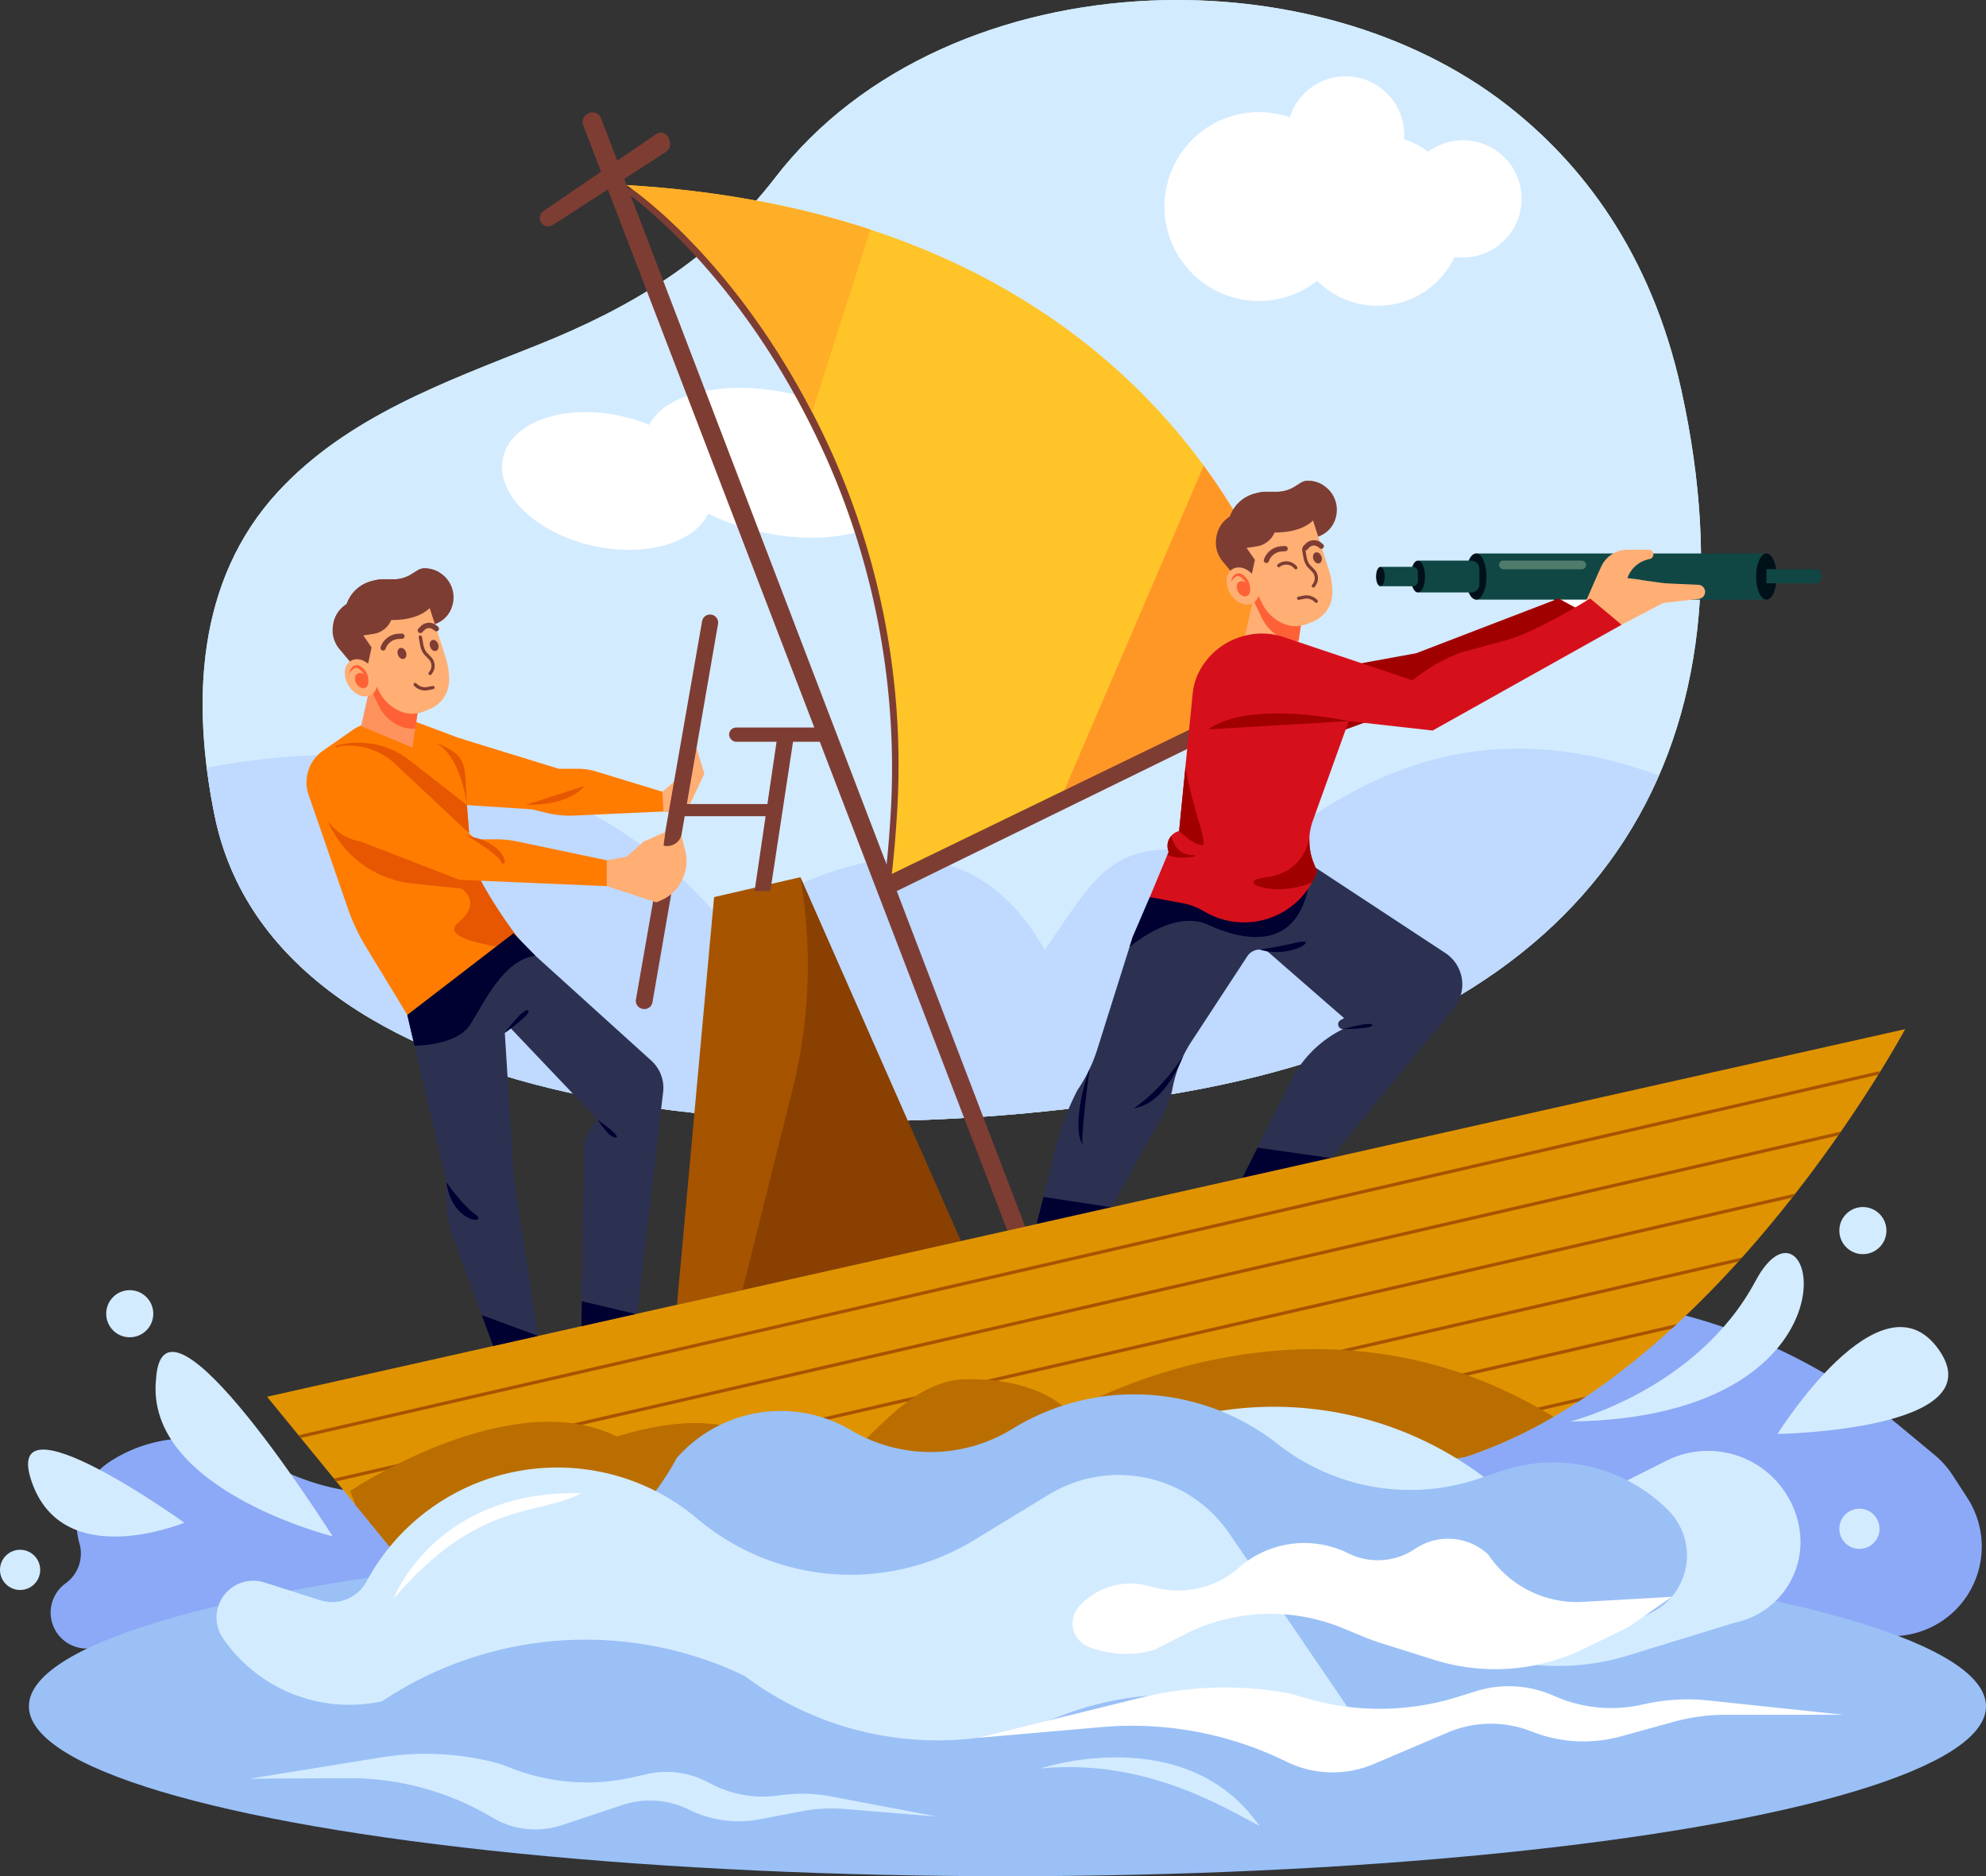 <svg xmlns="http://www.w3.org/2000/svg" xmlns:xlink="http://www.w3.org/1999/xlink" width="539.752" height="509.799" viewBox="0 0 539.752 509.799">
  <rect x="0" y="0" width="539.752" height="509.799" fill="#333333" stroke="none"/>
  <defs>
    <clipPath id="clip-path">
      <path id="Path_34856" data-name="Path 34856" d="M1284.43,1792.2l445.208-99.886s-50.046,93.363-119.405,116.194l-272.8,48.517Z" transform="translate(-1284.43 -1692.31)" fill="#e09300"/>
    </clipPath>
  </defs>
  <g id="_08" data-name="08" transform="translate(-896.13 -196.264)">
    <path id="Path_34779" data-name="Path 34779" d="M985.853,2125.9h0a38.849,38.849,0,0,1,41.326-.594h0a63.876,63.876,0,0,0,55.906,5.136l25.267-9.605a123.233,123.233,0,0,1,83.664-1.418h0a111.411,111.411,0,0,0,97.779-12.678h0a153.05,153.05,0,0,1,182.572,9.652l9.346,7.755a24.325,24.325,0,0,1,4.869,5.478l4.006,6.168a24.336,24.336,0,0,1-.094,26.626h0a24.329,24.329,0,0,1-20.155,10.948l-490.832,3.364a9.772,9.772,0,0,1-5.776-17.7h0a9.995,9.995,0,0,0,3.77-10.854h0A20.017,20.017,0,0,1,985.853,2125.9Z" transform="translate(-59.777 -1532.536)" fill="#8ba9f6"/>
    <path id="Path_34780" data-name="Path 34780" d="M1448.408,196.416c34.953-1.5,70.481,8.009,96.572,28.2,20.433,15.809,39.36,40.141,47.616,77.531,22.018,99.708-23.62,171.189-135.21,190.852s-246.9,5.643-263.376-75.12c-6.269-30.719-5.069-63.86,17.215-88,18.826-20.388,45.408-29.822,70.528-39.863,25.4-10.153,47.584-23.375,64.543-45.42C1369.817,214.014,1408.738,198.121,1448.408,196.416Z" transform="translate(-239.536)" fill="#c0efed"/>
    <path id="Path_34781" data-name="Path 34781" d="M1448.408,196.416c34.953-1.5,70.481,8.009,96.572,28.2,20.433,15.809,39.36,40.141,47.616,77.531,22.018,99.708-23.62,171.189-135.21,190.852s-246.9,5.643-263.376-75.12c-6.269-30.719-5.069-63.86,17.215-88,18.826-20.388,45.408-29.822,70.528-39.863,25.4-10.153,47.584-23.375,64.543-45.42C1369.817,214.014,1408.738,198.121,1448.408,196.416Z" transform="translate(-239.536)" fill="#d3ebff"/>
    <path id="Path_34782" data-name="Path 34782" d="M1704.763,761.725c-17.9-4.011-34.27-.226-38.609,8.454a45.778,45.778,0,0,0-7.477-2.355c-15.645-3.5-30.093,1.536-32.269,11.256s8.746,20.441,24.39,23.945c14.218,3.178,27.444-.69,31.373-8.718a63.923,63.923,0,0,0,14.187,4.936c19.482,4.363,37.156-.5,39.476-10.86S1724.237,766.082,1704.763,761.725Z" transform="translate(-593.556 -458.468)" fill="#fff"/>
    <path id="Path_34783" data-name="Path 34783" d="M2615.028,368.22a25.545,25.545,0,0,0,15.819-5.478,23.177,23.177,0,0,0,37.354-6.506,15.923,15.923,0,1,0-7.179-28.568,23.031,23.031,0,0,0-6.557-3.4c.028-.385.058-.77.058-1.161a15.929,15.929,0,0,0-31.117-4.8,25.665,25.665,0,1,0-8.378,49.921Z" transform="translate(-1376.738 -90.175)" fill="#fff"/>
    <path id="Path_34784" data-name="Path 34784" d="M1591.367,1291.878c-60.659-22.512-95.249,13.045-113.082,23.968-34.341-10.654-39.016,2.1-53.831,23.435-24.173-42.99-66.436-19.792-86.727-6.613-44.1-54.5-112.022-48.558-141.037-42.913.548,4.359,1.271,8.7,2.148,13,16.478,80.767,151.788,94.781,263.376,75.12C1529.046,1366.1,1572.206,1335.74,1591.367,1291.878Z" transform="translate(-244.382 -884.875)" fill="#bfd9ff"/>
    <ellipse id="Ellipse_2110" data-name="Ellipse 2110" cx="265.948" cy="46.171" rx="265.948" ry="46.171" transform="translate(903.986 613.721)" fill="#9ac0f6"/>
    <path id="Path_34785" data-name="Path 34785" d="M1797.8,469.63s32.771,21.273,56.152,73.595a207.434,207.434,0,0,1,17.36,96.7c-.331,5.69-.83,11.639-1.538,17.757l112.019-53.715S1959.636,479.3,1797.8,469.63Z" transform="translate(-733.137 -222.271)" fill="#7e3d33"/>
    <path id="Path_34786" data-name="Path 34786" d="M3158.21,1026.7l7.116-9.478,17.633,7.12-19.265,9.189Z" transform="translate(-1839.269 -667.509)" fill="#fff"/>
    <path id="Path_34787" data-name="Path 34787" d="M3161.36,1031.915l-5.88-7.318,7.49-9.977,18.775,7.574Zm-4.86-7.34,5.088,6.336,18.147-8.656-16.495-6.66Z" transform="translate(-1837.05 -665.395)"/>
    <rect id="Rectangle_18222" data-name="Rectangle 18222" width="78.89" height="12.536" transform="translate(1297.313 346.653)" fill="#104745"/>
    <path id="Path_34788" data-name="Path 34788" d="M2429.335,1462.665l-4.688,10.906L2415.056,1504a42.084,42.084,0,0,1-5.4,11.116h0a73.809,73.809,0,0,0-6.049,16.088l-6.168,24.93,18.652-4.282,15.845-28.207a37.613,37.613,0,0,0,3.411-8.224h0a35.358,35.358,0,0,1,5.292-13.508l15.125-23.089a4.072,4.072,0,0,1,3.445-1.9h0a4.078,4.078,0,0,1,2.675,1l20.254,17.65-.935.5a1.308,1.308,0,0,0,.634,2.462h0a31.121,31.121,0,0,0-14.153,14.037l-16.424,32.848,20.792-3.976,39.872-48.541a10.222,10.222,0,0,0,2.325-6.49h0a10.225,10.225,0,0,0-4.605-8.542L2473.332,1454Z" transform="translate(-1220.697 -1022.65)" fill="#2c3152"/>
    <path id="Path_34789" data-name="Path 34789" d="M2559.934,1470.662c10.22,4.69,25.076,7.334,27.645-12.944a9.833,9.833,0,0,0-.077-3.159l-43.44,8.561-4.688,10.906-.834,2.647C2542.29,1473.647,2551.9,1466.978,2559.934,1470.662Z" transform="translate(-1335.423 -1023.105)" fill="#000031"/>
    <path id="Path_34790" data-name="Path 34790" d="M2558.137,1731s-5.7,9.076-13.5,14.274C2549.38,1744.663,2554.358,1740.116,2558.137,1731Z" transform="translate(-1340.383 -1247.875)" fill="#000031"/>
    <path id="Path_34791" data-name="Path 34791" d="M2467.245,1749.9s-2.188,15.327-1.985,20.627C2462.2,1764.821,2466.582,1751.375,2467.245,1749.9Z" transform="translate(-1274.968 -1263.243)" fill="#000031"/>
    <path id="Path_34792" data-name="Path 34792" d="M2848.92,1686.149s7.645-2.192,7.949-1.121S2848.92,1686.149,2848.92,1686.149Z" transform="translate(-1587.789 -1210.256)" fill="#000031"/>
    <path id="Path_34793" data-name="Path 34793" d="M2727.88,1567.148s4.43-.611,10.392-1.987S2736.6,1569.748,2727.88,1567.148Z" transform="translate(-1489.373 -1112.863)" fill="#000031"/>
    <path id="Path_34794" data-name="Path 34794" d="M2403.54,1943.643l1.823-7.353,18.433,2.807Z" transform="translate(-1225.657 -1414.794)" fill="#000031"/>
    <path id="Path_34795" data-name="Path 34795" d="M2702.64,1872.833l4.1-8.2,19.934,2.811Z" transform="translate(-1468.851 -1356.528)" fill="#000031"/>
    <path id="Path_34796" data-name="Path 34796" d="M1807.27,465.32s32.773,21.272,56.154,73.593a207.434,207.434,0,0,1,17.359,96.7c-.329,5.69-.828,11.637-1.538,17.757l112.02-53.715S1969.108,474.993,1807.27,465.32Z" transform="translate(-740.837 -218.766)" fill="#ffc427"/>
    <path id="Path_34797" data-name="Path 34797" d="M2481.686,873.21h0l-37.855,88.114,6.293-1.852,58.72-28.156S2503.906,903.55,2481.686,873.21Z" transform="translate(-1258.416 -550.417)" fill="#ff9727"/>
    <path id="Path_34798" data-name="Path 34798" d="M2186.272,1229.393l117.506-57.485-4.077-2.8-116.6,56.513Z" transform="translate(-1046.42 -791.009)" fill="#7e3d33"/>
    <path id="Path_34799" data-name="Path 34799" d="M2715.86,1089.325l44.745-8.153,38.732-14.882,6.32,3.465-44.9,25.074-27.876,10.192Z" transform="translate(-1479.6 -707.408)" fill="#a10000"/>
    <path id="Path_34800" data-name="Path 34800" d="M2708.358,1056.56l-2.858,12.725,13.964,5.813,1.63-11.011Z" transform="translate(-1471.176 -699.496)" fill="#ffae74"/>
    <path id="Path_34801" data-name="Path 34801" d="M2718.21,1058.706l2.4,5a11.455,11.455,0,0,0,5.882,5.607,8.467,8.467,0,0,0,4.075.624l.863-5.841-12.736-7.527Z" transform="translate(-1481.511 -699.504)" fill="#ff6136"/>
    <path id="Path_34802" data-name="Path 34802" d="M2684.65,904.857h0a9.769,9.769,0,0,1,6.8-6.206l.669-.17a9.722,9.722,0,0,1,2.413-.3h2.846a9.147,9.147,0,0,0,4.869-1.4l1.63-1.024a3.619,3.619,0,0,1,1.922-.561h0a7.881,7.881,0,0,1,7.165,4.6h0a7.873,7.873,0,0,1,.407,5.456l-.041.15a7.385,7.385,0,0,1-3.527,4.422h0a7.384,7.384,0,0,1-2.454.834l-18.2,2.768Z" transform="translate(-1454.224 -568.288)" fill="#7e3d33"/>
    <path id="Path_34803" data-name="Path 34803" d="M2689.61,953.587l7.746,16.144a11.437,11.437,0,0,0,5.88,5.607h0a8.462,8.462,0,0,0,6.507.022l1.531-.632a8.463,8.463,0,0,0,5.233-7.824h0a20.432,20.432,0,0,0-.983-6.267l-4.7-14.637Z" transform="translate(-1458.257 -609.601)" fill="#ffae74"/>
    <path id="Path_34804" data-name="Path 34804" d="M2709.842,896.357a7.865,7.865,0,0,0-4.174-1.121,3.5,3.5,0,0,0-1.794.561l-1.632,1.024a9.137,9.137,0,0,1-4.86,1.4h-2.854a9.722,9.722,0,0,0-2.413.3l-.669.17a9.77,9.77,0,0,0-6.8,6.205l4.486,8.568,2.768-.421a6.208,6.208,0,0,0,4.832-3.738l.015-.039C2700.823,909.329,2711.472,908.389,2709.842,896.357Z" transform="translate(-1454.224 -568.325)" fill="#7e3d33"/>
    <path id="Path_34805" data-name="Path 34805" d="M2672.129,949.64l.286,5.065,2.262,3.252-1.869,8.675-7.03-8.422a7.9,7.9,0,0,1-1.651-5.794l.049-.422a7.9,7.9,0,0,1,4.056-6.034h0A3.9,3.9,0,0,1,2672.129,949.64Z" transform="translate(-1437.495 -609.569)" fill="#7e3d33"/>
    <path id="Path_34806" data-name="Path 34806" d="M3233.144,1004.919l-8.176-.374q-1.188-.054-2.368-.217l-5.25-.731-.094-.073-3.583-.439.1-.264a7.908,7.908,0,0,1,5.908-4.9,1.288,1.288,0,0,0-.237-2.555h-5.712a7.906,7.906,0,0,0-7.2,4.635l-.951,2.092-3.125,7.162,9.648,6.5,11.312-5.91,9.682-1.121a1.916,1.916,0,0,0,.041-3.8Z" transform="translate(-1875.249 -649.743)" fill="#ffae74"/>
    <ellipse id="Ellipse_2111" data-name="Ellipse 2111" cx="2.804" cy="6.269" rx="2.804" ry="6.269" transform="translate(1294.509 346.651)" fill="#00111a"/>
    <ellipse id="Ellipse_2112" data-name="Ellipse 2112" cx="2.804" cy="6.269" rx="2.804" ry="6.269" transform="translate(1373.399 346.651)" fill="#00111a"/>
    <path id="Path_34807" data-name="Path 34807" d="M1553.974,1269.35l27.011,8.32h5.183a17.212,17.212,0,0,1,5.012.747l22.217,6.8v3.873l-28.2,1.291a26.72,26.72,0,0,1-7.5-.719l-4.047-.979-22.016-1.428Z" transform="translate(-532.979 -872.513)" fill="#ff7c00"/>
    <path id="Path_34808" data-name="Path 34808" d="M1890.542,1476.862l23.443-5.4,43.594,98.867-77.128,17.3Z" transform="translate(-800.338 -1036.846)" fill="#a65400"/>
    <path id="Path_34809" data-name="Path 34809" d="M1743.426,363.075,1858.7,663.422l4.832-1.084L1748.257,361.148a2.452,2.452,0,0,0-3.605-1.193l-.262.166A2.452,2.452,0,0,0,1743.426,363.075Z" transform="translate(-688.79 -132.784)" fill="#7e3d33"/>
    <path id="Path_34810" data-name="Path 34810" d="M1682.009,410.45l30.611-20.878a2.29,2.29,0,0,1,3.51,1.336l.234.935a2.29,2.29,0,0,1-.978,2.477l-30.841,19.945a2.289,2.289,0,0,1-3.1-.581h0a2.29,2.29,0,0,1,.563-3.234Z" transform="translate(-638.177 -156.853)" fill="#7e3d33"/>
    <path id="Path_34811" data-name="Path 34811" d="M2792.395,1003.536a.43.43,0,0,1-.254-.082.439.439,0,0,1-.1-.613l.256-.359a2.54,2.54,0,0,0-.237-3.237l-1.327-1.379a5.841,5.841,0,0,1-1.01-2.365l-.4-2.22a.44.44,0,1,1,.865-.155l.4,2.221a4.941,4.941,0,0,0,.819,1.961l1.286,1.329a3.422,3.422,0,0,1,.32,4.359l-.256.357A.439.439,0,0,1,2792.395,1003.536Z" transform="translate(-1539.324 -647.623)" fill="#7e3d33"/>
    <path id="Path_34812" data-name="Path 34812" d="M2734.43,994.622a.688.688,0,0,1-.235-.041.714.714,0,0,1-.439-.91,5.394,5.394,0,0,1,4.823-3.62l.934-.05a.716.716,0,0,1,.075,1.428l-.934.05a3.969,3.969,0,0,0-3.552,2.663A.72.72,0,0,1,2734.43,994.622Z" transform="translate(-1494.118 -645.377)" fill="#7e3d33"/>
    <path id="Path_34813" data-name="Path 34813" d="M2790.879,984.414a.714.714,0,0,1-.514-1.213l.583-.6a3.194,3.194,0,0,1,4.319-.265l.413.333a.718.718,0,1,1-.9,1.121l-.413-.333a1.772,1.772,0,0,0-2.4.148l-.581.6A.72.72,0,0,1,2790.879,984.414Z" transform="translate(-1540.014 -638.562)" fill="#7e3d33"/>
    <path id="Path_34814" data-name="Path 34814" d="M2787.216,1063.785a.437.437,0,0,1-.325-.144,3.146,3.146,0,0,0-2.923-.966l-1.48.29a.441.441,0,0,1-.168-.865l1.481-.29a4.049,4.049,0,0,1,3.738,1.239.439.439,0,0,1-.325.736Z" transform="translate(-1533.36 -703.707)" fill="#7e3d33"/>
    <ellipse id="Ellipse_2113" data-name="Ellipse 2113" cx="1.157" cy="1.559" rx="1.157" ry="1.559" transform="translate(1252.556 346.782) rotate(-20.07)" fill="#7e3d33"/>
    <path id="Path_34815" data-name="Path 34815" d="M2758.179,1014.439a.441.441,0,0,1-.344-.165,2.836,2.836,0,0,0-4.026-.486.441.441,0,0,1-.535-.7,3.66,3.66,0,0,1,5.249.637.439.439,0,0,1-.344.714Z" transform="translate(-1509.892 -663.475)" fill="#7e3d33"/>
    <path id="Path_34816" data-name="Path 34816" d="M2622.062,1099.611l22.814,2.557,51.369-28.741-8.561-7.136s-14.6,9.136-22.908,11.377l-11.9,3.213a43.888,43.888,0,0,0-11.078,5.86l-2.43,1.77-34.968-11.733a18.531,18.531,0,0,0-9.256-.654l-.168.032a19.193,19.193,0,0,0-12.9,8.832l-.034.054a16.682,16.682,0,0,0-2.385,7.088l-3.7,37.356a4.159,4.159,0,0,0-3.017,5.084l.163.622-5.1,12.231,8.833,1.647a18.209,18.209,0,0,1,5.981,2.256,21.121,21.121,0,0,0,30.429-10.3l.215-.538-.951-2.366a16.045,16.045,0,0,1-.211-11.4Z" transform="translate(-1359.385 -707.408)" fill="#d6101b"/>
    <path id="Path_34817" data-name="Path 34817" d="M2691.166,1235.465s-26.542-5.959-38.166,2.243" transform="translate(-1428.489 -843.262)" fill="#a10000"/>
    <path id="Path_34818" data-name="Path 34818" d="M2612.345,1311.18l-1.725,17.422s3.719,3.63,6.168,3.852C2618.829,1332.641,2614.263,1322.823,2612.345,1311.18Z" transform="translate(-1394.031 -906.525)" fill="#a10000"/>
    <path id="Path_34819" data-name="Path 34819" d="M2733.91,1415.06c-.921,3.839-3.577,9.5-11.7,10.542-9.871,1.262,3.163,5.794,12.463,1.344a21.713,21.713,0,0,0,1.106-2.334l.215-.538-.951-2.366A16.037,16.037,0,0,1,2733.91,1415.06Z" transform="translate(-1481.893 -990.988)" fill="#a10000"/>
    <path id="Path_34820" data-name="Path 34820" d="M2803.05,1395.994l.011-.034h0A.231.231,0,0,0,2803.05,1395.994Z" transform="translate(-1550.493 -975.458)" fill="#a10000"/>
    <path id="Path_34821" data-name="Path 34821" d="M2600.195,1416.808c-3.634-.12-4.9-3.245-5.5-5.168a4.144,4.144,0,0,0-.856,3.729l.163.622-.31.748C2596.793,1418.35,2604.1,1416.941,2600.195,1416.808Z" transform="translate(-1380.265 -988.207)" fill="#a10000"/>
    <path id="Path_34822" data-name="Path 34822" d="M2959.55,1011.222h14.091a2.3,2.3,0,0,1,2.3,2.3v4.047a2.3,2.3,0,0,1-2.3,2.3H2959.55v-8.656Z" transform="translate(-1677.741 -662.631)" fill="#104745"/>
    <ellipse id="Ellipse_2114" data-name="Ellipse 2114" cx="1.936" cy="4.329" rx="1.936" ry="4.329" transform="translate(1279.545 348.591)" fill="#00111a"/>
    <path id="Path_34823" data-name="Path 34823" d="M2904.37,1020.29h8.583a1.4,1.4,0,0,1,1.4,1.4v2.467a1.4,1.4,0,0,1-1.4,1.4h-8.583v-5.275Z" transform="translate(-1632.875 -670.005)" fill="#104745"/>
    <ellipse id="Ellipse_2115" data-name="Ellipse 2115" cx="1.179" cy="2.637" rx="1.179" ry="2.637" transform="translate(1270.115 350.283)" fill="#00111a"/>
    <path id="Path_34824" data-name="Path 34824" d="M1488.37,1588.745l10.6,45.457v4.093a33.027,33.027,0,0,0,2.04,11.431l11.414,30.954,11.822-2.648-6.931-45.255-2.447-39.14,1.632-1.222,23.646,24.859h0a11.156,11.156,0,0,0-3.738,8.172l-.748,49.719,14.88-2.65,7.355-62.8a9.936,9.936,0,0,0-3.2-8.521l-34.8-31.489Z" transform="translate(-481.543 -1116.724)" fill="#2c3152"/>
    <path id="Path_34825" data-name="Path 34825" d="M1342.269,1256.869h0a10.467,10.467,0,0,0,.123,6.458l10.63,30.783a54.736,54.736,0,0,0,4.976,10.578l11.215,18.422h7.566a16.228,16.228,0,0,0,14.472-8.888h0a16.277,16.277,0,0,1,8.677-7.832l2.1-.811-5.323-6.245a45.42,45.42,0,0,1-10.719-25.891l-.877-11.08,1.428-13.25-16.31-6.11-10.6.8a10.482,10.482,0,0,0-5.2,1.852l-8.125,5.663A10.468,10.468,0,0,0,1342.269,1256.869Z" transform="translate(-362.384 -851.088)" fill="#ff7c00"/>
    <path id="Path_34826" data-name="Path 34826" d="M1415.586,1300.19l-.579-7.331-15.676-12.22a22.444,22.444,0,0,0-19.734-3.94h0l-1.376,8.577Z" transform="translate(-391.981 -877.838)" fill="#e75600"/>
    <path id="Path_34827" data-name="Path 34827" d="M1538.24,1292.86s-1.432-13.177-8.45-16.96C1538.977,1279.575,1537.523,1282.135,1538.24,1292.86Z" transform="translate(-515.221 -877.839)" fill="#e75600"/>
    <path id="Path_34828" data-name="Path 34828" d="M1415.456,1408.8l-19.669-2.056a28.238,28.238,0,0,1-23.037-16.985h0l40.334,13.02Z" transform="translate(-387.534 -970.417)" fill="#e75600"/>
    <path id="Path_34829" data-name="Path 34829" d="M1558.557,1478.712s5.824,3.716-.9,9.22,18.964,7.542,18.964,7.542a122.683,122.683,0,0,1-12.833-18.914C1559.724,1476.389,1558.557,1478.712,1558.557,1478.712Z" transform="translate(-536.964 -1040.986)" fill="#e75600"/>
    <path id="Path_34830" data-name="Path 34830" d="M1362.593,1280.367h0a18.145,18.145,0,0,1,14.953,4.723l21.936,20.56h5.686a27.666,27.666,0,0,1,5.7.593l24.3,5.115v7.009l-40.057-1.708-26.8-10.4h0a13.864,13.864,0,0,1-11.4-11.417l-.52-3.1A10.52,10.52,0,0,1,1362.593,1280.367Z" transform="translate(-374.112 -881.325)" fill="#ff7c00"/>
    <path id="Path_34831" data-name="Path 34831" d="M1676.14,1347.292l11.62-3.772S1684.243,1346.935,1676.14,1347.292Z" transform="translate(-634.216 -932.82)" fill="#e75600"/>
    <path id="Path_34832" data-name="Path 34832" d="M1660.36,1343.833l16.095-5.222-1.245,1.208c-.148.144-3.72,3.527-11.882,3.886Zm11.62-2.923-4.634,1.5A19.934,19.934,0,0,0,1671.98,1340.909Z" transform="translate(-621.386 -928.828)" fill="#e75600"/>
    <path id="Path_34833" data-name="Path 34833" d="M1587.62,1416.38s6.269,3.822,7.185,5.809S1595.569,1418.52,1587.62,1416.38Z" transform="translate(-562.242 -992.062)" fill="#e75600"/>
    <path id="Path_34834" data-name="Path 34834" d="M1583.743,1418.131c-.374,0-.577-.448-.671-.65-.71-1.538-5.314-4.589-7.028-5.636l-2.4-1.465,2.718.733c6.032,1.624,7.9,5.374,7.867,6.484a.5.5,0,0,1-.374.525A.456.456,0,0,1,1583.743,1418.131ZM1583.948,1417.384Zm-4.086-3.966c.68.49,1.376,1.022,1.995,1.55a9.96,9.96,0,0,0-1.994-1.542Z" transform="translate(-550.875 -987.183)" fill="#e75600"/>
    <path id="Path_34835" data-name="Path 34835" d="M1868.536,1284l-.094.054a9.041,9.041,0,0,0-4.454,7.153v.1c-.011.161,0,.321-.011.482l-4.757,4.028.288,5.366,5.875.854,5.258-11.125Z" transform="translate(-783.077 -884.425)" fill="#ffae74"/>
    <path id="Path_34836" data-name="Path 34836" d="M1424.008,1183.83l-2.858,12.725,13.964,5.813,1.63-11.011Z" transform="translate(-426.887 -802.978)" fill="#ff935e"/>
    <path id="Path_34837" data-name="Path 34837" d="M1433.86,1186.016l2.4,5a11.452,11.452,0,0,0,5.88,5.607,8.474,8.474,0,0,0,4.075.624l.865-5.841-12.736-7.527Z" transform="translate(-437.222 -803.019)" fill="#ff6136"/>
    <path id="Path_34838" data-name="Path 34838" d="M1400.29,1032.127h0a9.769,9.769,0,0,1,6.8-6.205l.669-.17a9.732,9.732,0,0,1,2.413-.3h2.847a9.14,9.14,0,0,0,4.869-1.4l1.63-1.024a3.607,3.607,0,0,1,1.923-.561h0a7.877,7.877,0,0,1,7.163,4.6h0a7.874,7.874,0,0,1,.409,5.456l-.043.149a7.367,7.367,0,0,1-3.525,4.421h0a7.341,7.341,0,0,1-2.456.835l-18.2,2.772Z" transform="translate(-409.926 -671.77)" fill="#7e3d33"/>
    <path id="Path_34839" data-name="Path 34839" d="M1405.26,1080.881l7.744,16.143a11.445,11.445,0,0,0,5.88,5.607h0a8.462,8.462,0,0,0,6.506.022l1.533-.632a8.464,8.464,0,0,0,5.234-7.824h0a20.485,20.485,0,0,0-.982-6.264l-4.711-14.634Z" transform="translate(-413.967 -713.107)" fill="#ffae74"/>
    <path id="Path_34840" data-name="Path 34840" d="M1508.044,1130.8a.432.432,0,0,1-.256-.082.439.439,0,0,1-.1-.613l.256-.359a2.538,2.538,0,0,0-.238-3.235l-1.327-1.381a5.842,5.842,0,0,1-1.009-2.365l-.4-2.22a.441.441,0,0,1,.355-.512.447.447,0,0,1,.512.357l.4,2.22a4.981,4.981,0,0,0,.821,1.961l1.286,1.329a3.422,3.422,0,0,1,.318,4.359l-.256.357A.436.436,0,0,1,1508.044,1130.8Z" transform="translate(-495.034 -751.101)" fill="#7e3d33"/>
    <path id="Path_34841" data-name="Path 34841" d="M1450.077,1121.892a.7.7,0,0,1-.237-.041.712.712,0,0,1-.437-.91,5.394,5.394,0,0,1,4.82-3.621l.935-.05a.748.748,0,0,1,.748.677.712.712,0,0,1-.677.747l-.935.051a3.968,3.968,0,0,0-3.551,2.663.718.718,0,0,1-.665.484Z" transform="translate(-449.826 -748.859)" fill="#7e3d33"/>
    <path id="Path_34842" data-name="Path 34842" d="M1504.189,1104.407a.714.714,0,0,1-.514-1.213l.583-.6a3.2,3.2,0,0,1,4.32-.265l.413.335a.717.717,0,0,1-.9,1.121l-.415-.333a1.772,1.772,0,0,0-2.394.148l-.583.6A.72.72,0,0,1,1504.189,1104.407Z" transform="translate(-493.822 -736.127)" fill="#7e3d33"/>
    <path id="Path_34843" data-name="Path 34843" d="M1500.617,1191.095a4.045,4.045,0,0,1-2.98-1.309.441.441,0,0,1,.653-.594,3.154,3.154,0,0,0,2.922.968l1.479-.29a.447.447,0,0,1,.518.348.441.441,0,0,1-.349.516l-1.479.29A3.9,3.9,0,0,1,1500.617,1191.095Z" transform="translate(-488.985 -807.22)" fill="#7e3d33"/>
    <ellipse id="Ellipse_2116" data-name="Ellipse 2116" cx="1.157" cy="1.559" rx="1.157" ry="1.559" transform="translate(1012.499 370.578) rotate(-20.07)" fill="#7e3d33"/>
    <ellipse id="Ellipse_2117" data-name="Ellipse 2117" cx="1.157" cy="1.559" rx="1.157" ry="1.559" transform="translate(1003.755 372.752) rotate(-20.07)" fill="#7e3d33"/>
    <path id="Path_34844" data-name="Path 34844" d="M1425.482,1023.627a7.851,7.851,0,0,0-4.174-1.121,3.5,3.5,0,0,0-1.792.561l-1.632,1.024a9.138,9.138,0,0,1-4.869,1.4h-2.847a9.732,9.732,0,0,0-2.413.3l-.669.17a9.77,9.77,0,0,0-6.8,6.205l4.486,8.568,2.766-.421a6.206,6.206,0,0,0,4.832-3.738l.017-.039C1416.465,1036.6,1427.112,1035.658,1425.482,1023.627Z" transform="translate(-409.926 -671.806)" fill="#7e3d33"/>
    <path id="Path_34845" data-name="Path 34845" d="M1387.788,1076.91l.286,5.065,2.262,3.252-1.869,8.675-7.03-8.422a7.906,7.906,0,0,1-1.649-5.794l.048-.422a7.9,7.9,0,0,1,4.054-6.034h0A3.9,3.9,0,0,1,1387.788,1076.91Z" transform="translate(-393.215 -713.05)" fill="#7e3d33"/>
    <rect id="Rectangle_18223" data-name="Rectangle 18223" width="23.68" height="2.342" rx="1.171" transform="translate(1303.531 348.591)" fill="#4f7c6a"/>
    <path id="Path_34846" data-name="Path 34846" d="M1838.653,1091.408l-17.977,102.774a2.2,2.2,0,0,0,1.772,2.542l.157.028a2.2,2.2,0,0,0,2.559-1.787l17.818-102.8a2.2,2.2,0,0,0-1.656-2.514h0a2.2,2.2,0,0,0-2.673,1.759Z" transform="translate(-751.71 -726.352)" fill="#7e3d33"/>
    <path id="Path_34847" data-name="Path 34847" d="M1999.446,1269.35l-6.116,41.547h4.28l6.32-41.547Z" transform="translate(-892.12 -872.513)" fill="#7e3d33"/>
    <rect id="Rectangle_18224" data-name="Rectangle 18224" width="26.093" height="3.301" transform="translate(1081.233 414.737)" fill="#7e3d33"/>
    <rect id="Rectangle_18225" data-name="Rectangle 18225" width="27.927" height="3.873" rx="1.936" transform="translate(1094.279 393.945)" fill="#7e3d33"/>
    <path id="Path_34848" data-name="Path 34848" d="M1991.341,1471.46h0a139.564,139.564,0,0,1-2.12,57.649l-13.631,54.532,59.344-13.314Z" transform="translate(-877.696 -1036.846)" fill="#894000"/>
    <path id="Path_34849" data-name="Path 34849" d="M1284.43,1792.2l445.208-99.886s-50.046,93.363-119.405,116.194l-272.8,48.517Z" transform="translate(-315.722 -1216.417)" fill="#e09300"/>
    <g id="Group_39409" data-name="Group 39409" transform="translate(968.708 475.893)" clip-path="url(#clip-path)">
      <path id="Path_34850" data-name="Path 34850" d="M1331.508,1853.175l-.2-.856,429.379-98.869.2.858Z" transform="translate(-1322.548 -1742.022)" fill="#a65400"/>
      <path id="Path_34851" data-name="Path 34851" d="M1362.97,1920.877l-.2-.858,429.379-98.869.2.858Z" transform="translate(-1348.127 -1797.068)" fill="#a65400"/>
      <path id="Path_34852" data-name="Path 34852" d="M1394.438,1988.585l-.2-.856,429.377-98.869.2.858Z" transform="translate(-1373.715 -1852.122)" fill="#a65400"/>
      <path id="Path_34853" data-name="Path 34853" d="M1425.9,2056.3l-.2-.858,429.377-98.868.2.856Z" transform="translate(-1399.295 -1907.176)" fill="#a65400"/>
      <path id="Path_34854" data-name="Path 34854" d="M1457.358,2124l-.2-.858,429.379-98.869.2.858Z" transform="translate(-1424.875 -1962.223)" fill="#a65400"/>
      <path id="Path_34855" data-name="Path 34855" d="M1488.818,2191.705l-.2-.858L1918,2091.98l.2.858Z" transform="translate(-1450.454 -2017.277)" fill="#a65400"/>
    </g>
    <path id="Path_34857" data-name="Path 34857" d="M1732.267,2175.908c-66.124-40.62-131.6-1.279-131.6-1.279s-7.476-9.346-28.315-8.91-33.27,31.725-43.823,23.964c-14.3-13.992-31.521-14.392-50.8-8.411-29.022-14.456-72.522,14.8-72.522,14.8l1.465,3.8,28.962,35.407,272.8-48.509A127.092,127.092,0,0,0,1732.267,2175.908Z" transform="translate(-413.927 -1594.671)" fill="#ba6e00"/>
    <path id="Path_34858" data-name="Path 34858" d="M1830.42,2440.328l6.68,14.3,2.264-.523-6.8-14.667Z" transform="translate(-759.66 -1823.899)" fill="#fff"/>
    <path id="Path_34859" data-name="Path 34859" d="M1834.506,2452.837l-7-14.981,2.888-1.2,7.176,15.467Zm-5.908-14.558,6.355,13.624,1.462-.338-6.432-13.863Z" transform="translate(-757.294 -1821.639)"/>
    <path id="Path_34860" data-name="Path 34860" d="M2499.11,2286.87l9.405,19.316,2.264-.523-10.127-20.962Z" transform="translate(-1303.364 -1698.082)" fill="#fff"/>
    <path id="Path_34861" data-name="Path 34861" d="M2506.26,2303.236l-9.651-19.813,2.077-2.923,10.643,22.031Zm-8.714-19.742,9.159,18.811,1.458-.338-9.611-19.891Z" transform="translate(-1301.33 -1694.667)"/>
    <path id="Path_34862" data-name="Path 34862" d="M1488.37,1575.109l1.957,8.392s11.4.015,15.065-5.641,8.951-17.646,17.777-18.837l-5.94-6.093Z" transform="translate(-481.543 -1103.089)" fill="#000031"/>
    <path id="Path_34863" data-name="Path 34863" d="M1545.09,1914.79s4.28,6.219,7.95,8.817S1546.77,1926.308,1545.09,1914.79Z" transform="translate(-527.661 -1397.313)" fill="#000031"/>
    <path id="Path_34864" data-name="Path 34864" d="M1765.39,1824.27s2.854,4.791,4.841,4.791S1765.39,1824.27,1765.39,1824.27Z" transform="translate(-706.784 -1323.712)" fill="#000031"/>
    <path id="Path_34865" data-name="Path 34865" d="M1630.15,1670.984s4.893-6.729,6.32-6.116S1630.15,1670.984,1630.15,1670.984Z" transform="translate(-596.823 -1194.072)" fill="#000031"/>
    <path id="Path_34866" data-name="Path 34866" d="M1596.66,2108.12l15.323,5.635-12.233,2.744Z" transform="translate(-569.592 -1554.507)" fill="#000031"/>
    <path id="Path_34867" data-name="Path 34867" d="M1741.54,2094.7l.1-6.77,14.686,3.452Z" transform="translate(-687.392 -1538.09)" fill="#000031"/>
    <path id="Path_34868" data-name="Path 34868" d="M2268.85,2287.947l28.095-23.964a94.832,94.832,0,0,1,117.684-4.273h0a35.479,35.479,0,0,0,36.97,3.092l13.532-6.818a25.178,25.178,0,0,1,36.222,18.682h0a22.38,22.38,0,0,1-17.7,25.323l-28.893,8.89a64.453,64.453,0,0,1-59.545-11.536h0a87.986,87.986,0,0,0-69.326-18.525Z" transform="translate(-1116.142 -1662.797)" fill="#d3ebff"/>
    <path id="Path_34869" data-name="Path 34869" d="M1367.646,2240.635h0a37.57,37.57,0,0,1,47.416-7.6h0a42.429,42.429,0,0,0,43.857-.374h0a63.133,63.133,0,0,1,72.137,4.146h0a58.185,58.185,0,0,0,54.726,9.345l5.961-2.028a44.008,44.008,0,0,1,44.6,9.875l.473.45a17.348,17.348,0,0,1-4.267,28.167h0a65.73,65.73,0,0,1-42.137,5.353L1569.686,2279a120.185,120.185,0,0,0-103.278,3.739l-12.467,6.5q-6.219,3.243-12.71,5.925l-33.239,13.736a128.915,128.915,0,0,1-98.177.122l-29.869-12.258-30.056-18.241,57.808-1.138A69.5,69.5,0,0,0,1367.646,2240.635Z" transform="translate(-287.638 -1648.151)" fill="#9ac0f6"/>
    <path id="Path_34870" data-name="Path 34870" d="M1213.786,2363.37h0a9.983,9.983,0,0,0-1.071,12.6h0a41.634,41.634,0,0,0,43.246,17.112h0a99.841,99.841,0,0,1,98.325-6.991l2.385,1.682a87.242,87.242,0,0,0,82.74,9.68h0a85.879,85.879,0,0,1,47.616-4.729l34.313,6.355-35.111-51.563a36.42,36.42,0,0,0-49.072-10.583l-20.239,12.336a64.591,64.591,0,0,1-75.3-5.794h0a58.936,58.936,0,0,0-89.9,17.08h0a10.615,10.615,0,0,1-12.564,5.08l-15.175-4.832a9.979,9.979,0,0,0-10.185,2.564Z" transform="translate(-255.988 -1734.56)" fill="#d3ebff"/>
    <path id="Path_34871" data-name="Path 34871" d="M2318.56,2661.565l44.194-10.917a95.14,95.14,0,0,1,40.773-1.067l4.321,1.26a70.951,70.951,0,0,0,40.9-.374l5.106-1.587a29.988,29.988,0,0,1,20.663,1.051l1.1.471a38.229,38.229,0,0,0,23.6,2.082h0a53.975,53.975,0,0,1,17.832-1.08l36.6,3.882h-31.833a53.972,53.972,0,0,0-14.349,1.943l-14.24,3.926a38.235,38.235,0,0,1-24.276-1.32h0a29.986,29.986,0,0,0-22.8.279l-20.076,8.544a28.6,28.6,0,0,1-23.809-.647h0a95.135,95.135,0,0,0-50.257-9.366Z" transform="translate(-1156.56 -1993.092)" fill="#fff"/>
    <path id="Path_34872" data-name="Path 34872" d="M1259,2752.561l35.771-5.794a75.743,75.743,0,0,1,32.416,1.8l3.346,1.28a56.469,56.469,0,0,0,32.47,2.368l4.157-.935a23.868,23.868,0,0,1,16.323,2.194l.845.445a30.441,30.441,0,0,0,18.585,3.178h0a42.956,42.956,0,0,1,14.217.3l28.785,5.458-25.254-2.067a42.91,42.91,0,0,0-11.512.609l-11.549,2.191a30.434,30.434,0,0,1-19.162-2.619h0a23.88,23.88,0,0,0-18.114-1.26l-16.482,5.473a22.753,22.753,0,0,1-18.844-2.056h0a75.749,75.749,0,0,0-39.252-10.71Z" transform="translate(-295.045 -2072.991)" fill="#d3ebff"/>
    <path id="Path_34873" data-name="Path 34873" d="M2568.685,2437.41h0a15.983,15.983,0,0,0-19.872-1.559h0a18.131,18.131,0,0,1-18.179,1.222h0a26.931,26.931,0,0,0-29.756,3.926h0a24.822,24.822,0,0,1-22.386,5.465l-2.531-.624a18.732,18.732,0,0,0-18.177,5.357l-.187.187a6.858,6.858,0,0,0,2.617,11.157h0a28.128,28.128,0,0,0,17.616.824l8.315-4.245a51.437,51.437,0,0,1,42.9-1.74l5.361,2.213q2.675,1.1,5.443,1.978l14.186,4.462a55.212,55.212,0,0,0,40.674-3.03l12-5.85,11.9-8.254-23.981,1.357A28.975,28.975,0,0,1,2568.685,2437.41Z" transform="translate(-1268.077 -1818.749)" fill="#fff"/>
    <path id="Path_34874" data-name="Path 34874" d="M3179.17,2063.58s34.538-8.532,50.393-38.2S3262.46,2062.509,3179.17,2063.58Z" transform="translate(-1856.312 -1481.059)" fill="#d3ebff"/>
    <path id="Path_34875" data-name="Path 34875" d="M3480.68,2154.48s28.082-45,43.777-22.99S3480.68,2154.48,3480.68,2154.48Z" transform="translate(-2101.466 -1568.578)" fill="#d3ebff"/>
    <circle id="Ellipse_2118" data-name="Ellipse 2118" cx="6.4" cy="6.4" r="6.4" transform="translate(1396.021 524.238)" fill="#d3ebff"/>
    <circle id="Ellipse_2119" data-name="Ellipse 2119" cx="5.463" cy="5.463" r="5.463" transform="translate(1396.021 606.199)" fill="#d3ebff"/>
    <path id="Path_34876" data-name="Path 34876" d="M1170.42,2211.655s-51.048-12.746-47.993-42.67C1124.264,2138.443,1170.42,2211.655,1170.42,2211.655Z" transform="translate(-183.892 -1597.936)" fill="#d3ebff"/>
    <path id="Path_34877" data-name="Path 34877" d="M979.394,2323.406s-50.066-35.947-41.481-11.123S979.394,2323.406,979.394,2323.406Z" transform="translate(-33.168 -1713.403)" fill="#d3ebff"/>
    <circle id="Ellipse_2120" data-name="Ellipse 2120" cx="6.4" cy="6.4" r="6.4" transform="translate(924.991 546.825)" fill="#d3ebff"/>
    <circle id="Ellipse_2121" data-name="Ellipse 2121" cx="5.463" cy="5.463" r="5.463" transform="translate(896.13 617.365)" fill="#d3ebff"/>
    <path id="Path_34878" data-name="Path 34878" d="M1468.13,2395.543s11.19-29.665,51.1-28.752C1507.159,2373.207,1491.408,2368.345,1468.13,2395.543Z" transform="translate(-465.086 -1764.812)" fill="#fff"/>
    <path id="Path_34879" data-name="Path 34879" d="M2408.79,2753.99s39.49-13.194,59.548,15.611C2459.041,2764.771,2437.427,2751.166,2408.79,2753.99Z" transform="translate(-1229.926 -2077.203)" fill="#d3ebff"/>
    <path id="Path_34880" data-name="Path 34880" d="M1807.27,465.32s27.764,18.022,50.414,61.681h0l15.807-49.592C1854.544,471.172,1832.621,466.834,1807.27,465.32Z" transform="translate(-740.837 -218.766)" fill="#ffae27"/>
    <ellipse id="Ellipse_2122" data-name="Ellipse 2122" cx="4.006" cy="5.392" rx="4.006" ry="5.392" transform="translate(1227.686 352.976) rotate(-31.31)" fill="#ffae74"/>
    <ellipse id="Ellipse_2123" data-name="Ellipse 2123" cx="1.639" cy="2.206" rx="1.639" ry="2.206" transform="translate(1231.508 355.209) rotate(-31.31)" fill="#ff6136"/>
    <path id="Path_34883" data-name="Path 34883" d="M2686.25,1032.007a2.807,2.807,0,0,1,1.187-2.088,1.663,1.663,0,0,1,1.4-.12,3.391,3.391,0,0,1,1.084.714,4.775,4.775,0,0,1,1.3,2.056,3.649,3.649,0,0,1-.011,2.361,6.1,6.1,0,0,0-.617-2.112,5.957,5.957,0,0,0-1.263-1.682c-.5-.5-1.045-.832-1.589-.617A3.912,3.912,0,0,0,2686.25,1032.007Z" transform="translate(-1455.525 -677.655)" fill="#ff6136"/>
    <ellipse id="Ellipse_2124" data-name="Ellipse 2124" cx="4.006" cy="5.392" rx="4.006" ry="5.392" transform="translate(988.036 377.91) rotate(-31.31)" fill="#ffae74"/>
    <ellipse id="Ellipse_2125" data-name="Ellipse 2125" cx="1.639" cy="2.206" rx="1.639" ry="2.206" transform="translate(991.858 380.145) rotate(-31.31)" fill="#ff6136"/>
    <path id="Path_34884" data-name="Path 34884" d="M1404.13,1165.464a2.809,2.809,0,0,1,1.189-2.088,1.656,1.656,0,0,1,1.4-.12,3.375,3.375,0,0,1,1.084.714,4.77,4.77,0,0,1,1.3,2.056,3.662,3.662,0,0,1-.011,2.363,6.11,6.11,0,0,0-.617-2.114,5.955,5.955,0,0,0-1.265-1.682c-.5-.494-1.045-.832-1.589-.617A3.9,3.9,0,0,0,1404.13,1165.464Z" transform="translate(-413.049 -786.167)" fill="#ff6136"/>
    <path id="Path_34885" data-name="Path 34885" d="M3464.57,1023.76h13.123a1.91,1.91,0,0,1,1.91,1.914h0a1.91,1.91,0,0,1-1.91,1.91H3464.57v-3.824Z" transform="translate(-2088.367 -672.827)" fill="#104745"/>
    <path id="Path_34886" data-name="Path 34886" d="M1799.794,1410.93l-1.054-4.112-.078.213a4.041,4.041,0,0,1-4.751,2.52l.443-3.68-5.884,2.578-4.607,4.127h0l-5.381.97v7.009l13.458,4.405,1.349-.581a11.05,11.05,0,0,0,6.118-6.684l.187-.561A11.049,11.049,0,0,0,1799.794,1410.93Z" transform="translate(-717.428 -983.516)" fill="#ffae74"/>
  </g>
</svg>
